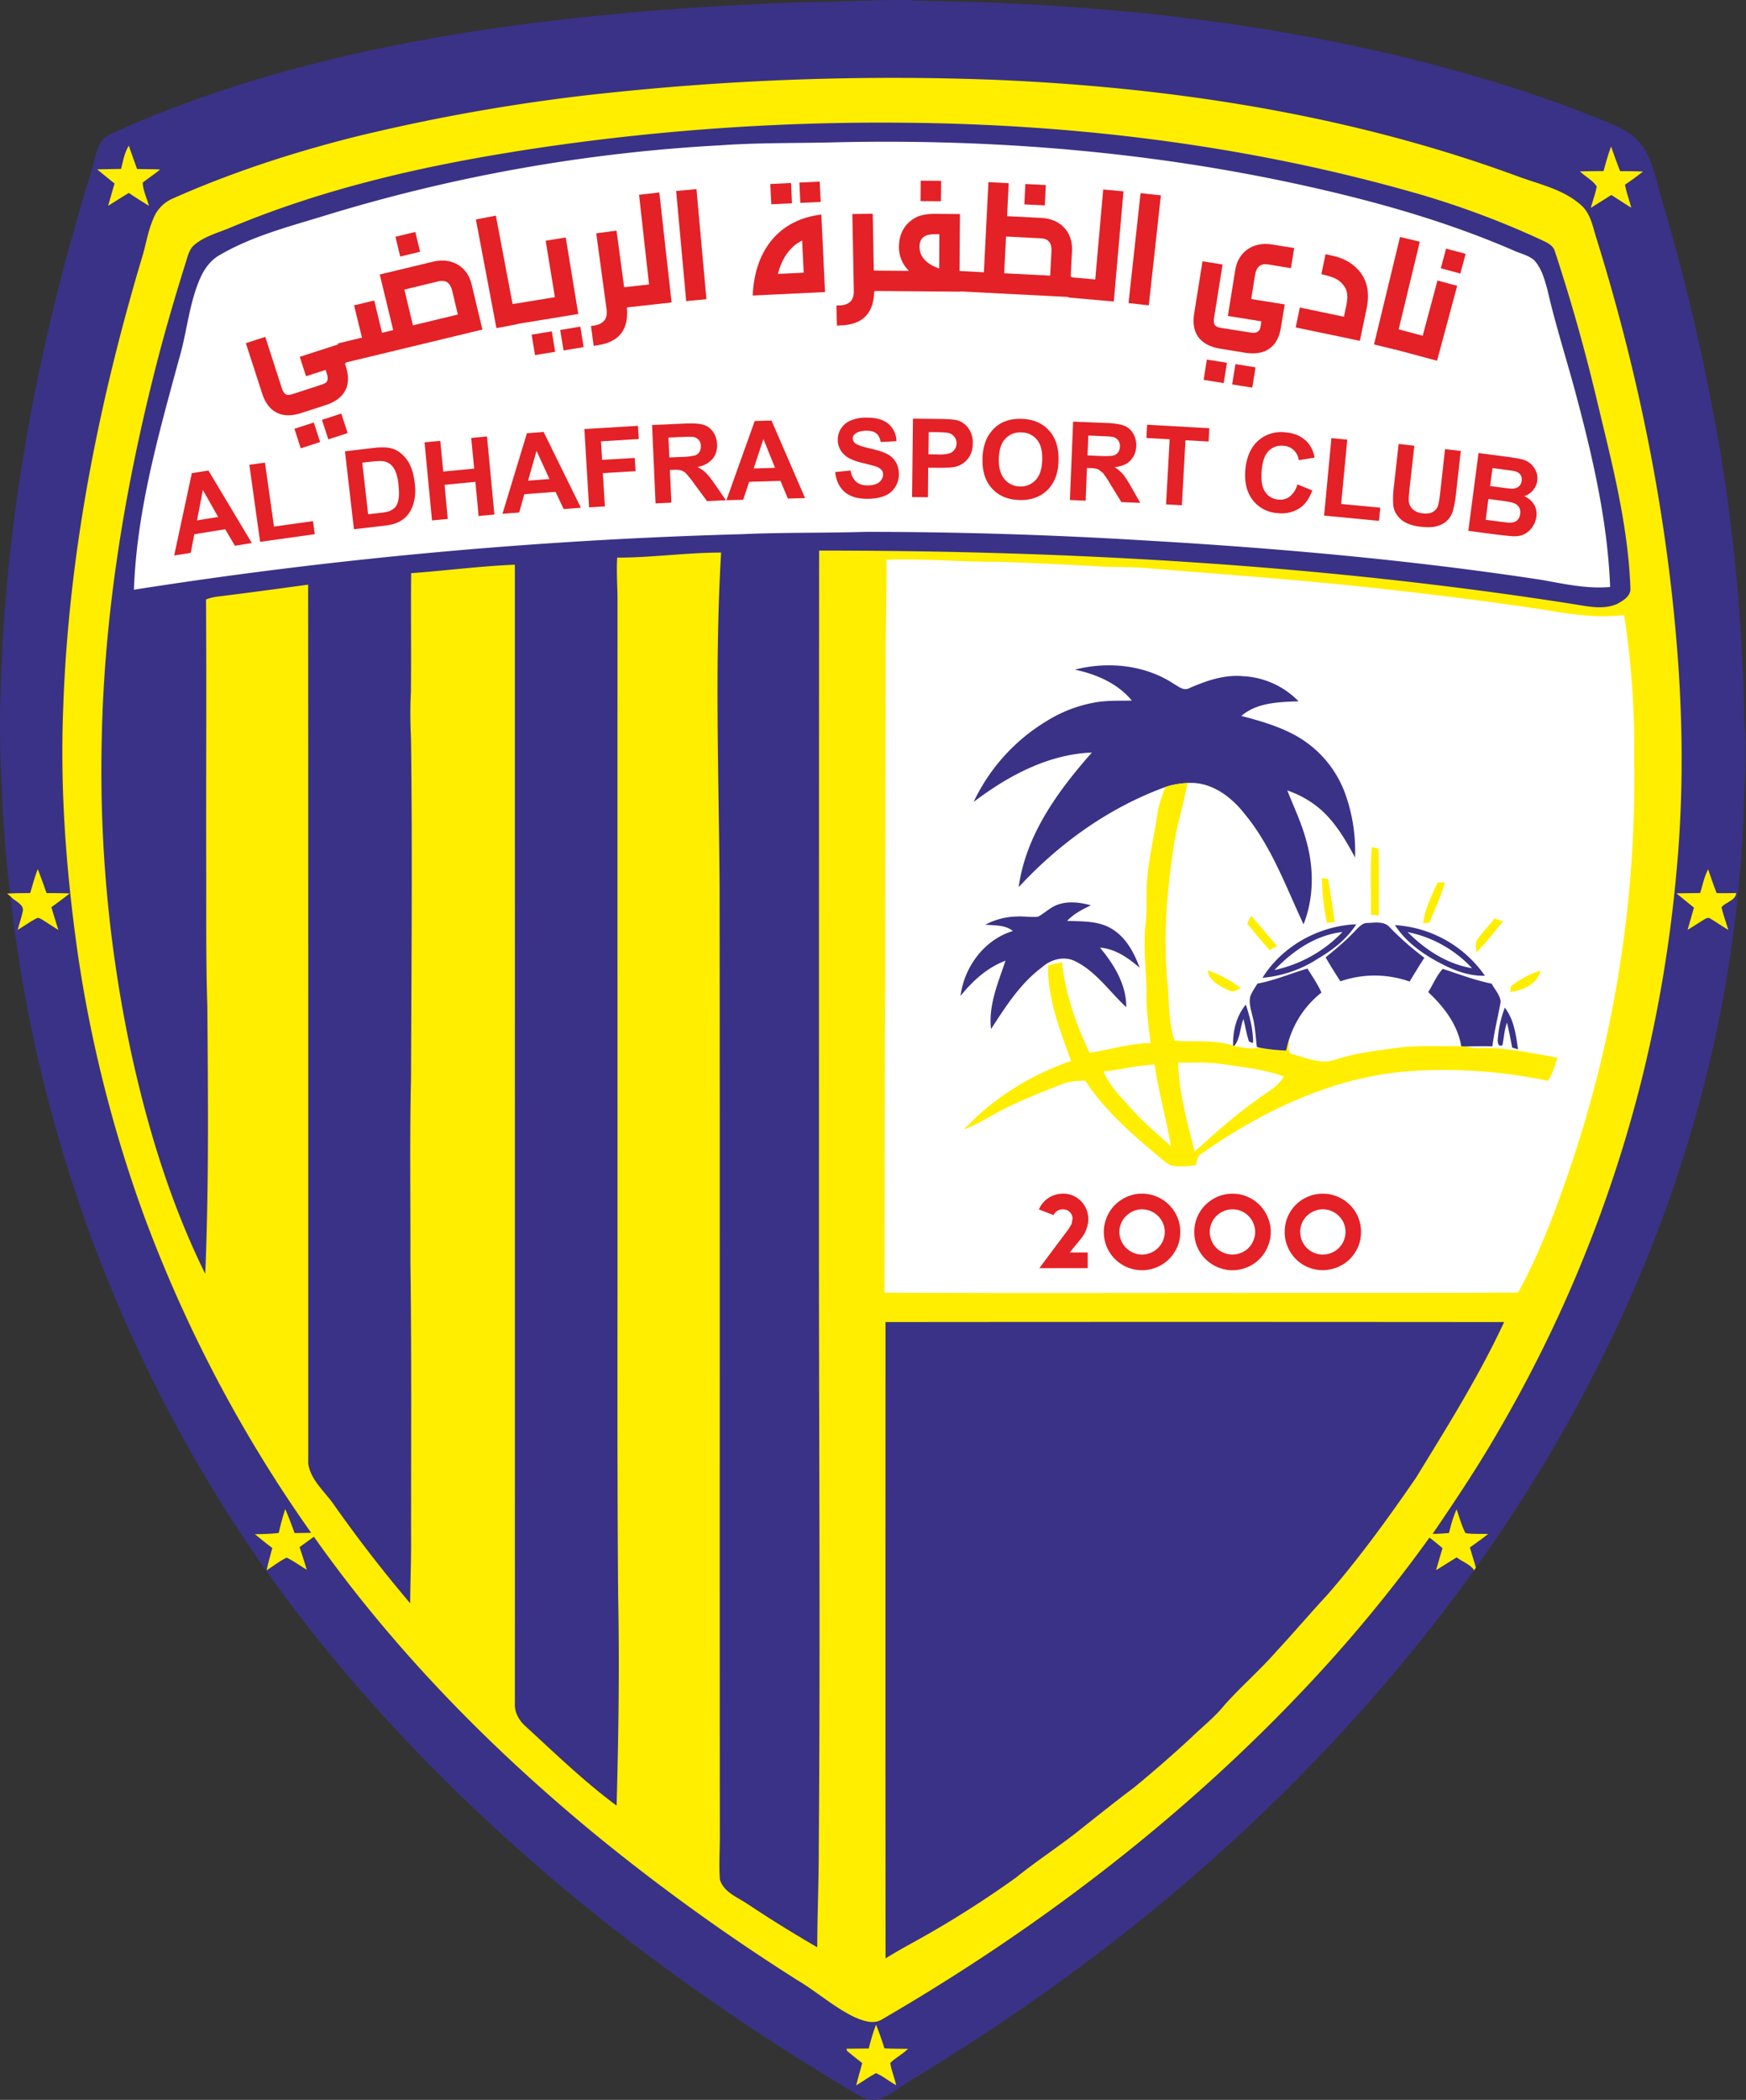 <svg xmlns="http://www.w3.org/2000/svg" width="416" height="500" fill="none"><rect width="100%" height="100%" fill="#333333" stroke="none"/><path fill="#3A3286" d="M193.5.46c7.79.02 15.54-.59 23.33-.43 5.84.41 11.74.27 17.6.53 42.94 1.57 86 7.46 127.01 20.66A273.22 273.22 0 0 1 380.25 28c3.65 1.53 7.66 2.78 10.32 5.87 3.23 3.67 3.85 8.69 5.23 13.19a511.37 511.37 0 0 1 14.02 60.2 429.99 429.99 0 0 1 5.38 51.85c.4 5.04.14 10.1.59 15.13.4 6.53-.23 13.03-.36 19.55-1.15 30.2-6.9 60.2-16.67 88.79-11.07 32.38-27.28 62.9-47.13 90.72-.43-1.62-.97-3.2-1.41-4.83 1.47-1.02 2.92-2.09 4.34-3.19-1.8-.1-3.63.09-5.41-.23-.92-1.8-1.44-3.76-2.1-5.65a32.1 32.1 0 0 0-1.82 5.63c-1.3.12-2.62.2-3.9.23 5.6-8.22 11.13-16.52 16.07-25.15a319.89 319.89 0 0 0 33.5-82.06 325.77 325.77 0 0 0 8.48-49.96 300.69 300.69 0 0 0 .67-47.05c-2.22-35.27-9.1-70.18-19.57-103.91-.96-2.91-1.4-6.27-3.89-8.37-4.15-3.65-9.7-4.83-14.77-6.69-39.9-14.72-82.4-21.26-124.78-23.06a644.26 644.26 0 0 0-93.98 3.31c-19.37 2.2-38.6 5.37-57.5 10.04C70.27 36.15 55.23 41 40.84 47.43a8.65 8.65 0 0 0-4.3 4.61c-1.2 2.73-1.68 5.7-2.5 8.54-10.52 35.08-17.75 71.33-19 108-.8 19.91.78 39.85 3.62 59.57a316.64 316.64 0 0 0 15.83 61.87 327.1 327.1 0 0 0 39.62 74.97c-1.31.03-2.6.04-3.93.05-.71-1.91-1.4-3.83-2.23-5.7a60.88 60.88 0 0 0-1.56 5.68c-1.88.25-3.79.27-5.68.31 1.37 1.13 2.77 2.21 4.16 3.3-.5 1.75-.98 3.5-1.35 5.3 1.6-1.01 3.08-2.2 4.76-3.02 1.7.8 3.18 1.94 4.79 2.87-.52-1.81-1.13-3.57-1.7-5.37a134 134 0 0 1 3.42-2.46c18.96 26.84 42.17 50.5 67.55 71.3a488.4 488.4 0 0 0 47.55 34.22c4.67 2.76 8.75 6.46 13.67 8.83 1.96.84 4.28 1.75 6.3.7 38.33-22.2 73.9-49.55 103.99-82.13a347.07 347.07 0 0 0 26.73-32.75c1.04.82 2.09 1.66 3.1 2.52-.53 1.76-1.03 3.51-1.54 5.26 1.65-1 3.26-2.06 4.93-3.05 1.31 1 3 1.57 4.03 2.89l.04.27c-25.37 35.22-56.46 66.25-91.14 92.36a509.11 509.11 0 0 1-35.87 24.6c-3.67 2.35-7.48 4.48-11.06 7-2.1 1.4-4.8 2.79-7.3 1.55-2.74-1.35-5.28-3.1-7.92-4.63-22.24-13.57-43.63-28.57-63.64-45.29-24.79-20.81-47.6-44.14-66.89-70.2C31.66 331.03 9.15 273.14 2.47 213.42c.97 1.2 3.47 1.86 2.91 3.76-.31 1.43-.79 2.81-1.18 4.23 1.51-.87 2.88-1.9 4.42-2.7.55-.36 1.1.1 1.57.36 1.25.77 2.45 1.59 3.71 2.35-.56-1.8-1.13-3.59-1.65-5.4a130.2 130.2 0 0 0 4.37-3.28c-1.84-.07-3.66-.07-5.51-.08-.7-1.9-1.36-3.83-2.11-5.72-.72 1.85-1.23 3.78-1.8 5.7-1.61.02-3.21.02-4.81.1a309.77 309.77 0 0 1-2-26.53 233.6 233.6 0 0 1-.12-24.78c1.37-40.98 9.37-81.55 21.5-120.66.75-2.29.98-4.78 2.27-6.87.77-1.33 2.24-1.94 3.58-2.55 26.71-12 55.38-19.13 84.22-23.72C138.88 3.44 166.2 1.34 193.5.46Z"/><path fill="#FE0" d="M143.06 22.32A644.1 644.1 0 0 1 237.04 19c42.38 1.79 84.88 8.34 124.78 23.06 5.07 1.85 10.63 3.04 14.78 6.69 2.48 2.1 2.92 5.45 3.88 8.36 10.48 33.73 17.36 68.65 19.57 103.9.95 15.68.85 31.43-.66 47.06a325.47 325.47 0 0 1-8.49 49.97 319.95 319.95 0 0 1-33.5 82.05c-4.94 8.64-10.46 16.94-16.07 25.15 1.29-.02 2.6-.1 3.9-.22.48-1.93 1-3.84 1.82-5.63.66 1.89 1.18 3.85 2.1 5.65 1.79.31 3.6.13 5.42.23-1.43 1.1-2.87 2.16-4.35 3.19.45 1.62.99 3.2 1.42 4.82l-.48.71-.04-.27c-1.04-1.31-2.73-1.88-4.04-2.89-1.67 1-3.28 2.06-4.93 3.05.51-1.74 1.01-3.5 1.54-5.25a93.19 93.19 0 0 0-3.1-2.52 347.1 347.1 0 0 1-26.73 32.75c-30.08 32.58-65.66 59.92-103.98 82.13-2.02 1.05-4.35.14-6.3-.7-4.93-2.37-9-6.07-13.68-8.84a488.4 488.4 0 0 1-47.55-34.22c-25.37-20.8-48.59-44.46-67.55-71.3-1.16.8-2.28 1.63-3.43 2.46.59 1.8 1.2 3.56 1.71 5.37-1.61-.93-3.08-2.06-4.79-2.87-1.68.82-3.16 2.01-4.76 3.02.37-1.79.86-3.54 1.35-5.3a162.12 162.12 0 0 1-4.15-3.3c1.88-.04 3.8-.06 5.68-.31.43-1.91.94-3.8 1.55-5.67.83 1.87 1.52 3.78 2.23 5.7 1.33-.01 2.63-.03 3.94-.06A327.41 327.41 0 0 1 34.5 290a316.73 316.73 0 0 1-15.82-61.87c-2.84-19.72-4.42-39.66-3.62-59.56 1.25-36.68 8.47-72.93 19-108 .81-2.84 1.28-5.81 2.49-8.54a8.64 8.64 0 0 1 4.3-4.62c14.4-6.42 29.43-11.28 44.7-15.07a453.57 453.57 0 0 1 57.51-10.03Z"/><path fill="#3A3286" d="M122.14 36.17a555.92 555.92 0 0 1 92.75-6.95c40.55.3 81.2 5.23 120.3 16.17a208.95 208.95 0 0 1 31.75 11.59c1.31.65 2.96 1.21 3.48 2.74a428.88 428.88 0 0 1 9.94 35.1c3.56 14.9 7.55 29.87 8.1 45.27.12 1.9-1.82 2.98-3.28 3.77-3.3 1.38-7.01.5-10.39-.03-59.41-9.31-119.58-12.75-179.63-12.73-.04 54.68-.03 109.38-.04 164.07 0 48.23.34 96.45-.04 144.67.01 7.96-.34 15.89-.36 23.83a308.23 308.23 0 0 1-16.9-10.5c-2.33-1.5-5.43-2.72-6.3-5.62-.27-3.83.05-7.68-.01-11.54-.07-75.02.03-150.04-.06-225.06-.18-26.46-1.2-52.94.36-79.38-8.27 0-16.49 1.22-24.75 1.2-.23 3.36.07 6.73.07 10.1-.02 53.8 0 107.56 0 161.33-.02 25.25-.06 50.47.15 75.7.32 16.68.1 33.37-.37 50.04-7.64-5.66-14.5-12.28-21.47-18.69-1.66-1.4-2.9-3.43-2.77-5.65.02-90.38 0-180.75 0-271.14-8.26.33-16.48 1.42-24.71 2.02-.1 9.45.04 18.88-.06 28.34-.2 3.63-.15 7.28.02 10.9.36 26.97.1 53.94.01 80.9-.35 14.6-.1 29.19-.15 43.78.3 21.89.15 43.79.16 65.67.05 5.23-.18 10.46-.22 15.68A329.4 329.4 0 0 1 79.35 358c-2.15-3.02-5.37-5.67-5.91-9.51 0-69.75.01-139.52-.02-209.28-6.98.95-13.95 1.91-20.93 2.76-1.17.13-2.33.33-3.41.78.15 20.67 0 41.36.05 62.05.04 11.57-.1 23.15.27 34.72.16 21.27.39 42.56-.5 63.8-8.29-16.79-13.78-34.85-17.74-53.1a320.63 320.63 0 0 1-6.92-74.2c.59-30.92 5.82-61.62 13.62-91.52 1.96-7.38 4.1-14.72 6.4-22 .48-1.53.83-3.26 2.18-4.3 2.47-2.02 5.63-2.8 8.52-4.03 21.47-8.97 44.26-14.32 67.18-17.99Z"/><path fill="#fff" d="M171.63 34.6c9.34-.67 18.7-.47 28.06-.73 36.84-.8 73.86 2.2 109.9 10.07 17.37 3.79 34.57 8.58 50.93 15.65 1.61.76 3.47 1.12 4.9 2.27 1.84 1.88 2.52 4.5 3.23 6.97 2.03 8.92 4.9 17.62 7.2 26.46 3.86 14.57 7.2 29.4 7.78 44.48-5.51.49-10.97-.74-16.37-1.7-31.56-4.81-63.4-7.6-95.26-9.43a1100.15 1100.15 0 0 0-65.65-2c-9.84.3-19.69.11-29.53.55-48.52 1.34-96.96 5.7-144.91 13.23.65-18.7 5.83-36.84 10.71-54.8 1.9-6.3 2.36-13.02 4.96-19.11 1-2.34 2.53-4.55 4.8-5.8 7.43-4.33 15.81-6.58 23.98-9.05a393.55 393.55 0 0 1 95.27-17.06Z"/><path fill="#FE0" d="M28.84 40.22c.5-1.87.8-3.85 1.85-5.53.64 1.86 1.31 3.7 1.97 5.55 1.84.04 3.67.03 5.5.12-1.34 1.1-2.8 2.05-4.16 3.13.06 1.86 1 3.68 1.48 5.52-1.62-1-3.21-2-4.79-3.07-1.65 1-3.28 2.04-4.93 3.07.51-1.76 1-3.53 1.54-5.3-1.38-1.12-2.77-2.24-4.14-3.38 1.89-.06 3.77-.06 5.68-.11Zm355.03-5.32a124.5 124.5 0 0 0 2.14 5.86c1.82 0 3.62 0 5.44.09a65.24 65.24 0 0 1-4.29 3.13c.36 1.87 1.03 3.66 1.5 5.48-1.6-1-3.16-2.01-4.74-3.04-1.63 1.05-3.26 2.05-4.9 3.09.47-1.72 1.08-3.38 1.42-5.1-.95-1.49-2.73-2.35-4.01-3.6 1.87-.05 3.74-.06 5.63-.08.54-1.96 1.07-3.93 1.8-5.83Z"/><path fill="#fff" d="M211.2 133.28c8.7-.32 17.39.53 26.08.48 7.61.22 15.25.62 22.85 1 4.44.35 8.89.14 13.3.55 19.69 1.57 39.37 2.98 58.97 5.25 12.1 1.36 24.17 2.9 36.21 4.74 6.04 1.05 12.22 1.9 18.35 1.15a204.3 204.3 0 0 1 2.38 34.03 287.23 287.23 0 0 1-14.69 95.94c-3.6 10.73-7.5 21.4-12.95 31.35-21.8.15-43.6.03-65.4.1-28.5-.03-57.05.1-85.56-.08.04-24.84.01-49.66.18-74.5 0-25.04.07-50.1.1-75.14-.04-8.3.27-16.59.19-24.88Z"/><path fill="#3A3286" d="M256.09 159.45c7.87-2.02 16.72-1.15 23.58 3.38 1.13.64 2.36 1.76 3.7 1.02 4.04-1.75 8.33-3.27 12.81-2.84 4.96.23 9.76 2.4 13.21 5.98-4.66.17-9.89.27-13.63 3.48 4.35 1.14 8.7 2.38 12.69 4.53a25.98 25.98 0 0 1 12.07 14.02 40.6 40.6 0 0 1 2.33 15.15c-2.4-4.46-5.03-8.96-9.06-12.14a24.27 24.27 0 0 0-7.08-3.82c1.6 4.04 3.5 7.98 4.59 12.23 1.77 6.42 1.75 13.4-.72 19.65-4.25-9.04-7.68-18.67-14.15-26.43-3.22-4.1-8.01-7.6-13.47-7.22-1.81.09-3.62.4-5.35.98-13.38 4.88-25.26 13.38-34.9 23.83 1.69-12.43 9.35-22.91 17.44-32.06-10.45.4-20 5.57-28.17 11.75a44.85 44.85 0 0 1 17.41-19.26 32.6 32.6 0 0 1 11.22-4.37c2.98-.58 6.04-.42 9.06-.49-3.38-4.12-8.5-6.3-13.58-7.37Z"/><path fill="#FE0" d="M277.61 187.4c1.73-.58 3.54-.88 5.35-.97-1 5.16-2.61 10.2-3.37 15.4-1.64 11.03-2.55 22.26-1.3 33.39.24 4.21.24 8.52 1.56 12.56 4.66.44 9.42-.34 13.93 1.19l.29.06c1.99.47 4.02.86 6.06.4 2.08.41 4.18.61 6.3.72.18-.81.37-1.64.64-2.44.2 1.19-.62 3.2 1.13 3.38 3.15.84 6.42 2.33 9.7 1.32 5.17-1.75 10.61-2.3 16-3.04 4.73-.45 9.5-.22 14.26-.24l.93.04c1.11.2 2.22.43 3.34.4 6.3-.22 12.47 1.2 18.64 2.29-.63 1.89-1.13 3.87-2.29 5.5a119.58 119.58 0 0 0-31.61-2.39c-18.54 1.02-35.88 9.2-50.88 19.72-1.03.54-1.12 1.75-1.33 2.76-1.77.23-3.58.4-5.35.17-1.23-.14-2.1-1.1-3.01-1.8-6.62-5.5-13.25-11.25-18.04-18.48-1.88-.01-3.77.1-5.52.81-4.72 1.85-9.45 3.7-13.97 6-3.15 1.56-6.09 3.6-9.41 4.78 6.96-7.45 15.89-12.96 25.53-16.32-2.66-7.3-5.6-14.8-5.47-22.7a74.8 74.8 0 0 1 3.29-.78c.84 7.51 3.33 14.78 6.61 21.56 4.86-.75 9.57-2.26 14.5-2.32-.36-3.6-.96-7.18-.96-10.8.11-5.7-.86-11.42-.26-17.13.45-3.64.12-7.3.4-10.95.44-5.3 1.7-10.48 2.47-15.74.3-2.2 1.14-4.26 1.84-6.35Zm49.26 14.3 1.58.4c.16 5.3.06 10.59.06 15.88-.62-.04-1.26-.13-1.86-.19.07-5.35-.29-10.73.22-16.09ZM7.2 212.63c.56-1.9 1.08-3.84 1.8-5.7.75 1.9 1.4 3.82 2.1 5.73 1.85 0 3.67 0 5.52.08-1.43 1.13-2.89 2.2-4.37 3.27.52 1.82 1.1 3.61 1.65 5.41-1.26-.76-2.46-1.58-3.7-2.35-.48-.27-1.03-.72-1.58-.35-1.54.78-2.9 1.82-4.42 2.7.39-1.43.87-2.81 1.18-4.24.56-1.9-1.95-2.57-2.9-3.76l-.78-.64.69-.04c1.6-.08 3.2-.08 4.81-.1Zm397.88 0c.6-1.88.95-3.87 1.9-5.63.64 1.9 1.31 3.78 2.02 5.66 1.54.02 3.09.03 4.66-.02-.08 1.77-2.5 2.14-3.49 3.4.43 1.82 1.07 3.6 1.61 5.37-1.45-.83-2.78-1.8-4.21-2.64-.59-.46-1.23-.03-1.71.28-1.27.78-2.5 1.6-3.78 2.36l1.52-5.29c-1.4-1.14-2.8-2.27-4.17-3.4 1.87-.04 3.75-.05 5.65-.09Z"/><path fill="#FE0" d="M314.95 209.05c.5.08.99.15 1.47.24.59 3.39 1.11 6.8 1.56 10.23l-1.8.27a54.75 54.75 0 0 1-1.23-10.74Zm27.54 1.09c.59-.01 1.18-.03 1.78-.03-.94 3.31-2.4 6.42-3.68 9.6l-1.53.13c.43-3.46 2.06-6.56 3.43-9.7Z"/><path fill="#3A3286" d="M252.13 215.37c2.51-.86 5.27-.5 7.78.2-2.04.97-4.1 2.04-5.66 3.71 3.64.13 7.58-.07 10.79 1.98 3.3 2.04 5.19 5.65 6.52 9.19-2.72-2.33-5.8-4.54-9.47-4.8 3.34 4 6.28 8.77 6.25 14.18-4.02-3.72-7.2-8.55-12.25-10.99-2.63-1.27-5.77-.38-7.87 1.52-5.16 3.84-8.63 9.35-12.09 14.66-.67-5.67 1.69-11.02 3.44-16.27-4.35 1.64-7.85 4.83-10.72 8.4.89-6.94 5.68-13.42 12.49-15.47-1.86-1.48-4.36-1.3-6.58-1.5a16.71 16.71 0 0 1 7.24-1.94c1.76-.13 3.55.22 5.31.04 1.66-.88 3-2.32 4.82-2.91Z"/><path fill="#FE0" d="M297.14 219.91c.3-.62.61-1.24.94-1.86 2.1 2.38 4.13 4.85 6.2 7.23l-1.8.96c-1.85-2.05-3.57-4.22-5.34-6.33Zm54.98 3.62c1.22-1.7 2.7-3.2 3.97-4.85l2.03.73c-2.15 2.46-4.02 5.16-6.41 7.4 0-1.1-.36-2.37.4-3.28Z"/><path fill="#3A3286" d="M323.02 221.48c.78-.76 1.59-1.71 2.75-1.71 1.8-.05 4.03-.5 5.36 1.05a68.85 68.85 0 0 0 8.24 7.23c-1.22 1.87-2.36 3.76-3.52 5.67a24.93 24.93 0 0 0-16.48-.06 117.23 117.23 0 0 1-3.53-5.7c2.49-2.04 5-4.1 7.18-6.48Z"/><path fill="#3A3286" d="M300.8 232.82c4.72-7.58 13.47-12.38 22.34-12.74-2.21 3.49-5.52 6.07-9.06 8.14a28.62 28.62 0 0 1-13.28 4.6Zm31.56-12.54a28.2 28.2 0 0 1 21.43 12.05c-4.05.14-7.86-1.46-11.35-3.37-3.92-2.14-7.63-4.88-10.08-8.68Z"/><path fill="#fff" d="M303.65 230.98c4.32-4.55 9.85-8.35 16.21-9.06a31.7 31.7 0 0 1-16.21 9.06Zm31.73-9.04a28.64 28.64 0 0 1 15.35 8.6c-5.94-.98-11.17-4.4-15.35-8.6Z"/><path fill="#3A3286" d="M299.61 234.2c4.09-.74 7.93-2.43 11.9-3.57 1.2 1.87 2.42 3.7 3.34 5.71a23.07 23.07 0 0 0-7.78 11.38c-.26.8-.46 1.63-.64 2.44-2.13-.1-4.22-.3-6.3-.7l-.68-.17c-.31-2.5-.37-5.04-1.08-7.48-.33-1.53-.9-3.13-.43-4.69.43-1.04 1.07-1.97 1.67-2.92Zm40.67 2.03c1.18-1.82 1.98-3.95 3.47-5.53 3.85 1.25 7.64 2.7 11.64 3.52.76 1.39 2 2.68 2.16 4.29-.62 3.55-1.54 7.04-1.97 10.63-2.16-.03-4.32-.01-6.49.03l-.93-.03c-.85-5.15-4.16-9.44-7.88-12.91Z"/><path fill="#FE0" d="M287.75 231.07a27.5 27.5 0 0 1 7.86 4.2c-.84.43-1.8 1.15-2.75.59-2.1-1.03-4.74-2.13-5.11-4.79Zm72.27 3.75a22.21 22.21 0 0 1 7-3.72c-.64 3.23-4.26 4.76-7.22 5.13l.22-1.4Z"/><path fill="#3A3286" d="M293.78 248.97c-.08-3.45.8-7.08 3.05-9.77.97 2.94 1.75 6 1.74 9.12l-.41-.07-.6-.28c-.57-1.75-.85-3.57-1.3-5.34-.85 2.06-.71 4.7-2.19 6.4l-.3-.06Zm63.15-2.31c.23-2.3.78-4.57 1.6-6.74 2.2 2.84 2.66 6.48 3.16 9.93l-1.4-.4c-.4-2-.74-4.01-1.24-5.96-.66 1.75-.69 3.64-1.11 5.47l-.69.01c-.6-.64-.38-1.53-.32-2.31Z"/><path fill="#fff" d="M280.7 253.02c3.28.05 6.63-.2 9.89.27 5.13.75 10.37 1.25 15.3 3.02-1.48 2.62-4.32 3.88-6.6 5.68-5.2 3.66-9.9 7.95-14.64 12.2-1.77-6.95-3.78-13.95-3.95-21.17Zm-17.78 2.13c4.06-.48 8.05-1.46 12.16-1.68.94 6.57 2.82 12.93 3.91 19.47-3.06-2.77-6.27-5.43-9.04-8.51-2.58-2.91-5.51-5.63-7.03-9.28Z"/><path fill="#3A3286" d="M210.98 314.8c49.12-.05 98.26-.04 147.39 0-6 12.9-13.58 24.96-20.99 37.06-6.63 9.63-13.51 19.13-21.2 27.96-4.05 4.36-7.91 8.92-11.97 13.28-3.9 4.47-8.42 8.38-12.39 12.8-2.3 2.89-5.26 5.18-7.92 7.77a310.88 310.88 0 0 1-13.67 11.93c-4.26 3.2-8.44 6.53-12.61 9.84-5.02 4.04-10.48 7.54-15.51 11.6a241.27 241.27 0 0 1-25.21 15.84c-1.98 1.1-3.97 2.23-5.9 3.43-.05-50.5-.02-101-.02-151.5Z"/><path fill="#FE0" d="M206.98 487.77c.5-1.92 1.02-3.84 1.75-5.68.73 1.85 1.4 3.73 2 5.64 1.88.12 3.73.07 5.62.12l-.5.45c-1.2 1.06-2.64 1.8-3.74 2.92.25 1.8 1.04 3.49 1.4 5.28-1.65-.86-3.07-2.16-4.8-2.86-1.62.85-3.13 1.97-4.71 2.92.39-1.8 1-3.54 1.42-5.32-1.21-.94-2.38-1.9-3.57-2.86l-.2-.56c1.77 0 3.55-.02 5.33-.05Z"/><path fill="#E42126" d="m76.7 99.97 4.62-1.5 1.51 4.65-4.61 1.5-1.51-4.65Zm-6.55 2.12 4.62-1.49 1.5 4.65-4.62 1.5-1.5-4.66ZM58.57 81.71l4.63-1.5 4.09 12.64c.62 1.27 1.1 1.4 2.53.95l6.71-2.18c1.4-.46 1.7-.84 1.47-2.23l-.43-1.31-4.65 1.5-1.5-4.62 9.54-3.08 1.5 4.6-.28.09.24.75c1.44 4.42-.27 7.68-4.83 9.14l-5.82 1.89c-4.53 1.48-7.85-.15-9.28-4.57L58.57 81.7Z"/><path fill="#E42126" d="m109.08 74.9-1.33-5.63c-.48-1.94-1.55-2.7-3.28-2.28l-8.12 1.96 2.03 8.52 10.7-2.58ZM94.22 56.37l4.73-1.14 1.14 4.72-4.74 1.13-1.13-4.71Zm-13.7 25.4 5.72-1.38-1.88-7.68 4.8-1.16 1.86 7.69 2.66-.64-3.2-13.24 12.68-3.05c4.45-1.08 8.19 1.14 9.2 5.38l2.58 10.78-33.29 8.02-1.13-4.72Zm37.76-3.64-4.9-25.87 4.76-.92 4 21.12.32-.05.9 4.76-5.08.96Z"/><path fill="#E42126" d="m133.47 78.57 4.8-.79.78 4.87-4.78.8-.8-4.88Zm-6.8 1.12 4.8-.79.8 4.87-4.8.78-.8-4.86Zm-4.56-7.28 10.1-1.65-2.2-13.44 4.78-.78 2.99 18.22-14.9 2.44-.77-4.79Zm18.69 5.21.62-.08c2.37-.33 3.38-1.62 3.11-3.8l-2.47-18.18 4.83-.65 1.82 13.5.23-.03.64 4.8-.23.04c.6 6.21-2.84 8.44-7.25 9.03l-.66.1-.63-4.73Z"/><path fill="#E42126" d="m148.68 68.4 5.96-.67-2.38-21.35 4.83-.55 2.92 26.2-10.8 1.19-.53-4.83Zm19.62 2.85-4.81.45-2.39-26.23 4.84-.44 2.37 26.22Zm22.16-27.78 4.84-.23.24 4.84-4.86.23-.22-4.84Zm-5.12 21.75 6.15-.29-.37-7.65c-3.1 1.45-4.96 4.68-5.78 7.94Zm-1.81-21.41 4.95-.24.21 4.84-4.92.23-.24-4.83Zm13.04 25.73-17.23.83c.48-11.37 6.83-18.2 16.35-19.28l.88 18.45Zm2.71 3.2h.64c2.4-.07 3.55-1.22 3.51-3.42l-.35-18.35 4.86-.08.25 13.61h.24l.1 4.85h-.24c-.13 6.23-3.8 8.06-8.25 8.14l-.63.03-.13-4.78Z"/><path fill="#E42126" d="m219.37 43.02 4.87.04-.06 4.86-4.85-.04.04-4.86Zm4.4 20.92.05-8.16h-1.2c-2.34-.02-3.52.95-3.53 2.9-.04 2.4 1.54 4.13 4.68 5.26Zm4.95-12.97-.1 13.63h.25l-.05 4.85-20.76-.17.04-4.85 8.45.06-.74-.82a7.98 7.98 0 0 1-1.63-4.94c.04-3.16 1.4-5.5 4-6.94 1.08-.57 2.67-.88 4.76-.87l5.78.05Z"/><path fill="#E42126" d="m244.3 43.81 4.88.25-.25 4.85-4.87-.24.24-4.86Zm5.92 21.82.3-5.78c.1-2-.75-3.02-2.46-3.1l-8.36-.43-.45 8.75 10.97.56Zm-15.8-.8 1.08-21.46 4.83.25-.38 7.85 8.19.42c4.56.23 7.48 3.4 7.28 7.77l-.32 6.23h.22l-.22 4.85-26.8-1.37.25-4.84 5.86.3Z"/><path fill="#E42126" d="m255 66.01 5.95.53 1.9-21.42 4.83.44-2.31 26.24-10.81-.96.43-4.83Zm18.71 6.69-4.83-.53 2.87-26.18 4.84.53-2.88 26.18Zm20.64 14 4.79.77-.77 4.83-4.8-.76.78-4.83Zm-6.8-1.07 4.78.75-.77 4.84-4.78-.77.76-4.82Zm5-10.4 1.76-10.95c.68-4.3 4.26-6.8 8.72-6.07l5.32.85-.78 4.8-5.45-.9c-1.76-.28-2.77.57-3.1 2.53l-.9 5.72 7.98 1.27-.92 5.56c-.72 4.59-3.74 6.7-8.48 5.96l-6.01-.98c-4.71-.75-6.92-3.7-6.18-8.29l2-12.52 4.78.77-2.09 13.12c-.03 1.4.34 1.75 1.83 1.99l6.96 1.1c1.36.23 2.14-.22 2.32-1.31l.21-1.37-7.97-1.28Zm27.65.19.61-2.89c.4-1.95.22-3.45-.62-4.49-.5-.7-1.1-1.2-1.8-1.6-.68-.39-1.86-.76-3.56-1.15l.99-4.76 1.56.34c2.55.53 4.58 1.62 6.12 3.26 2.2 2.36 2.93 5.46 2.1 9.38l-1.6 7.65-15.29-3.2.99-4.74 10.5 2.2Zm7.17 6.6 6.2-25.6 4.71 1.14-5.04 20.89.3.07-1.13 4.72-5.04-1.22Z"/><path fill="#E42126" d="m344.54 59.2 4.66 1.25-1.26 4.68-4.66-1.24 1.26-4.69Zm-11.37 19.2 5.8 1.55 3.52-13.15 4.7 1.25-4.8 17.85-10.47-2.81 1.25-4.69Zm-281.2 44.7-3.63-6.43-1.4 7.24 5.03-.81Zm8.04 6.2-4.05.65-2.3-3.93-7.36 1.19-.85 4.43-3.95.63 4.2-19.6 3.96-.63L60 129.3Zm1.96-.28-2.56-18.35 3.72-.51 2.15 15.23 9.3-1.3.42 3.11-13.03 1.82Zm24.34-18.86 1.4 12.3 2.8-.33a10.3 10.3 0 0 0 2.24-.42 3.78 3.78 0 0 0 1.43-.96c.36-.4.62-1.04.78-1.9.15-.86.13-2-.03-3.44a9.9 9.9 0 0 0-.75-3.25 4.16 4.16 0 0 0-1.26-1.68 3.57 3.57 0 0 0-1.83-.68c-.55-.06-1.58 0-3.1.17l-1.68.19Zm-4.12-2.7 6.86-.8a14.2 14.2 0 0 1 3.56-.04c1.14.19 2.12.66 3 1.4a8.1 8.1 0 0 1 2.12 2.8c.55 1.13.9 2.58 1.1 4.32.18 1.52.13 2.86-.13 4.01a8 8 0 0 1-1.6 3.5 6.6 6.6 0 0 1-2.45 1.8c-.8.35-1.9.6-3.28.75l-7.04.82-2.14-18.56Zm20.74 16.46-1.78-18.6 3.75-.34.71 7.3 7.36-.69-.7-7.31 3.76-.36 1.76 18.6-3.76.35-.76-8.13-7.35.7.76 8.13-3.75.35Zm27.98-9.86-3.08-6.71-2.01 7.1 5.1-.39Zm7.49 6.84-4.1.32-1.93-4.1-7.45.56-1.22 4.36-3.98.3 5.82-19.18 3.98-.31 8.88 18.05Zm1.95-.1-1.12-18.64 12.77-.76.2 3.14-9.01.55.27 4.41 7.77-.46.2 3.15-7.8.47.49 7.92-3.77.23Zm19.13-11.87 2.8-.13a14.7 14.7 0 0 0 3.36-.37c.45-.18.78-.45 1.01-.83.24-.4.35-.87.32-1.42 0-.63-.2-1.14-.56-1.5a2.3 2.3 0 0 0-1.45-.67c-.29-.03-1.23-.01-2.76.05l-2.94.13.22 4.74Zm-3.29 10.94-.83-18.66 7.93-.36c2-.08 3.45.02 4.35.31.93.3 1.7.86 2.27 1.7.58.83.89 1.79.94 2.9.06 1.4-.3 2.57-1.09 3.52a5.9 5.9 0 0 1-3.6 1.9c.82.43 1.53.91 2.06 1.46.58.56 1.33 1.53 2.3 2.94l2.44 3.54-4.5.2-2.92-3.94a26.04 26.04 0 0 0-2.1-2.65 2.7 2.7 0 0 0-1.16-.72 5.72 5.72 0 0 0-1.9-.13l-.77.03.35 7.78-3.77.18Zm28.47-8.47-2.77-6.85-2.32 7 5.09-.15Zm7.15 7.2-4.1.11-1.75-4.2-7.47.22-1.42 4.28-4 .1 6.75-18.87 4-.1 7.99 18.45Zm7.17-6.19 3.68-.38a4.44 4.44 0 0 0 1.35 2.71c.68.57 1.58.85 2.74.84 1.21 0 2.12-.27 2.75-.78.6-.53.9-1.13.9-1.82 0-.44-.13-.81-.4-1.12a3.18 3.18 0 0 0-1.36-.8c-.45-.15-1.45-.42-3.03-.8-2.04-.48-3.46-1.1-4.26-1.82a4.85 4.85 0 0 1-1.75-3.74 4.95 4.95 0 0 1 3.1-4.58 9.2 9.2 0 0 1 3.68-.68c2.33-.02 4.12.48 5.3 1.5a5.42 5.42 0 0 1 1.9 4.11l-3.75.2c-.19-.97-.54-1.66-1.08-2.07-.52-.42-1.32-.63-2.39-.62-1.1.01-1.96.25-2.56.7-.4.3-.62.67-.62 1.16.01.44.21.82.6 1.14.47.38 1.62.8 3.46 1.21 1.84.42 3.2.86 4.08 1.31.9.47 1.58 1.1 2.09 1.9.49.8.74 1.79.76 2.97 0 1.06-.27 2.07-.88 3.01a5.15 5.15 0 0 1-2.5 2.1c-1.08.46-2.44.7-4.06.71-2.36.02-4.17-.52-5.45-1.6-1.27-1.08-2.04-2.67-2.3-4.76Zm22.29-9.53-.06 5.3 2.06.02a9.42 9.42 0 0 0 2.97-.25c.51-.19.9-.49 1.2-.9.28-.42.44-.9.46-1.45a2.48 2.48 0 0 0-2.1-2.54c-.45-.08-1.36-.14-2.71-.16l-1.82-.02Zm-3.96 15.48.21-18.67 6.07.06c2.28.03 3.78.14 4.48.33 1.06.3 1.95.93 2.64 1.87a5.67 5.67 0 0 1 1.06 3.65 6.13 6.13 0 0 1-.66 2.88 5.4 5.4 0 0 1-3.57 2.68c-.9.17-2.2.25-3.91.23l-2.48-.03-.06 7.04-3.78-.04Zm20.66-9.1c-.04 2.11.42 3.73 1.37 4.84a4.76 4.76 0 0 0 3.67 1.73 4.8 4.8 0 0 0 3.75-1.54c.98-1.05 1.5-2.66 1.56-4.83.05-2.14-.38-3.75-1.31-4.83a4.73 4.73 0 0 0-3.7-1.66 4.74 4.74 0 0 0-3.78 1.5c-.99 1.05-1.5 2.65-1.56 4.8Zm-3.88.03a12 12 0 0 1 .97-4.76 9.07 9.07 0 0 1 1.8-2.52 7.14 7.14 0 0 1 2.46-1.62c1.17-.48 2.52-.69 4.04-.66 2.76.08 4.94.98 6.53 2.73 1.63 1.75 2.4 4.14 2.31 7.18-.04 3.01-.95 5.35-2.61 7.01-1.69 1.67-3.9 2.47-6.65 2.41-2.76-.07-4.97-.97-6.54-2.7-1.62-1.73-2.39-4.1-2.3-7.07Zm25.03-.85 2.78.13c1.8.07 2.94.03 3.39-.1.45-.14.82-.4 1.1-.75.26-.37.42-.82.43-1.4a2.26 2.26 0 0 0-.44-1.53 2.4 2.4 0 0 0-1.4-.79c-.29-.05-1.2-.1-2.71-.16l-2.96-.14-.2 4.74Zm-4.21 10.63.77-18.67 7.93.32c1.96.08 3.42.31 4.3.68.9.37 1.6 1 2.1 1.87.51.88.75 1.87.7 2.98a4.94 4.94 0 0 1-1.4 3.42c-.83.87-2.09 1.4-3.75 1.57a8.9 8.9 0 0 1 1.97 1.65c.51.6 1.18 1.63 2.02 3.12l2.13 3.73-4.5-.18-2.57-4.17a22.49 22.49 0 0 0-1.87-2.82l-1.1-.83a6 6 0 0 0-1.9-.28l-.77-.04-.3 7.8-3.76-.16Zm22.91 1.03.86-15.5-5.54-.31.17-3.16 14.83.84-.18 3.16-5.51-.31-.86 15.49-3.77-.21Zm31.28-4.77 3.56 1.45c-.72 1.99-1.76 3.43-3.14 4.3a7.84 7.84 0 0 1-5.06 1.1 8 8 0 0 1-5.9-3c-1.46-1.83-2.08-4.2-1.86-7.13.25-3.1 1.25-5.44 2.97-7.03a8.29 8.29 0 0 1 6.53-2.08c2.26.18 4.06 1 5.39 2.45a7.5 7.5 0 0 1 1.62 3.58l-3.78.6a3.84 3.84 0 0 0-3.68-3.43 4.23 4.23 0 0 0-3.47 1.23c-.93.92-1.5 2.49-1.67 4.7-.2 2.36.1 4.08.88 5.13a4.07 4.07 0 0 0 3.19 1.76 3.7 3.7 0 0 0 2.63-.74 5.44 5.44 0 0 0 1.8-2.89Zm6.38 7.44 1.74-18.45 3.78.37-1.46 15.31 9.32.88-.3 3.14-13.08-1.25Zm17.76-17.06 3.74.43-1.13 10.05c-.16 1.6-.23 2.63-.2 3.12.07.77.4 1.42.94 1.95a4.1 4.1 0 0 0 2.4.97c1.05.12 1.9-.01 2.48-.39a2.6 2.6 0 0 0 1.16-1.48c.17-.62.35-1.67.52-3.14l1.14-10.28 3.76.43-1.1 9.75a25.12 25.12 0 0 1-.83 4.69 5.5 5.5 0 0 1-1.38 2.2c-.6.57-1.4 1-2.35 1.27-.96.27-2.16.32-3.66.16a10.4 10.4 0 0 1-3.94-1.06 5.78 5.78 0 0 1-2-1.84 4.93 4.93 0 0 1-.83-2.17 22.5 22.5 0 0 1 .17-4.75l1.1-9.9Zm22.36 5.74-.57 4.28 2.47.33c1.44.19 2.35.3 2.7.3.66 0 1.2-.16 1.6-.47a2 2 0 0 0 .74-1.38 2.06 2.06 0 0 0-.27-1.46c-.28-.4-.72-.68-1.33-.84-.38-.09-1.43-.25-3.19-.47l-2.15-.29Zm-.97 7.36-.65 4.95 3.45.46c1.36.17 2.2.26 2.6.22a2.35 2.35 0 0 0 1.45-.56c.4-.34.63-.84.71-1.49.1-.56 0-1.06-.2-1.48a2.31 2.31 0 0 0-1.05-1c-.5-.25-1.6-.48-3.28-.7l-3.03-.4Zm-2.36-10.94 7.4.98c1.46.2 2.54.4 3.25.61a4.7 4.7 0 0 1 3.04 2.75c.31.7.4 1.45.3 2.25a4.27 4.27 0 0 1-1.02 2.29 4.35 4.35 0 0 1-2.11 1.39 4.9 4.9 0 0 1 2.38 2.01c.5.88.7 1.84.54 2.92a5.46 5.46 0 0 1-.92 2.37 4.85 4.85 0 0 1-1.85 1.7c-.74.4-1.6.57-2.61.55-.63-.01-2.14-.17-4.53-.46l-6.3-.83 2.43-18.53Zm-93.2 184.85a7.8 7.8 0 0 1-1.3 2.3l-2.46 3h4.08v4.17h-12.2l7.27-9.71.64-1.11.21-1.18a1.8 1.8 0 0 0-.6-1.44c-.4-.37-.9-.56-1.5-.56a2.2 2.2 0 0 0-2.07 1.43l-3.9-1.51a6.35 6.35 0 0 1 5.98-4.09c.87 0 1.7.16 2.48.48a6.04 6.04 0 0 1 3.3 3.31c.35.77.5 1.6.5 2.5 0 .79-.14 1.6-.43 2.41Z"/><path fill="#fff" d="m259.08 292.72-.22-.08a7.7 7.7 0 0 1-1.26 2.24l-2.44 2.99-.29.36h4.29v3.73h-11.53l7-9.36.66-1.13.02-.03.23-1.2v-.05c0-.64-.23-1.19-.67-1.6a2.34 2.34 0 0 0-1.65-.63c-.5 0-.97.14-1.4.42-.4.3-.7.68-.9 1.15l.23.08.08-.2-3.91-1.51-.07.2.2.08a6.06 6.06 0 0 1 3.94-3.67 6.02 6.02 0 0 1 1.83-.29 5.85 5.85 0 0 1 4.3 1.75 6.07 6.07 0 0 1 1.78 4.32 6.8 6.8 0 0 1-.44 2.36l.22.07.21.07c.3-.84.44-1.67.44-2.5 0-.91-.17-1.77-.49-2.56a7.1 7.1 0 0 0-1.4-2.07 5.92 5.92 0 0 0-2.08-1.38 6.62 6.62 0 0 0-6.27.67 6.31 6.31 0 0 0-2.45 3.08l-.08.2 4.1 1.6.22.07.06-.21.75-.94c.31-.23.71-.34 1.13-.34.54 0 .97.16 1.35.5.37.34.54.76.55 1.28h.2l-.2-.04-.24 1.14-.61 1.06-7.5 10.06h12.84v-4.62h-3.8l2.13-2.64a8.25 8.25 0 0 0 1.35-2.35l-.21-.08Z"/><path fill="#E42126" d="M276.91 291.34a5.43 5.43 0 0 0-2.8-2.75 5.12 5.12 0 0 0-4 0 5.18 5.18 0 0 0-2.78 6.75c.3.63.65 1.17 1.12 1.65a5.3 5.3 0 0 0 3.66 1.5c.7 0 1.39-.13 2-.4a5.58 5.58 0 0 0 1.66-1.1c.48-.48.86-1.02 1.14-1.65.24-.63.4-1.3.4-2s-.16-1.37-.4-2Zm3.8 5.63a9.52 9.52 0 0 1-4.95 4.97 9.23 9.23 0 0 1-7.27 0 9.33 9.33 0 1 1 12.22-4.97Z"/><path fill="#fff" d="m276.9 291.34.18-.1a5.46 5.46 0 0 0-4.97-3.28 5.32 5.32 0 0 0-3.8 1.58 5.3 5.3 0 0 0-1.18 1.7 5.56 5.56 0 0 0-.43 2.1 5.44 5.44 0 0 0 3.31 4.95 5.19 5.19 0 0 0 4.18 0 5.36 5.36 0 0 0 2.9-7.04l-.18.1-.23.08a4.7 4.7 0 0 1 0 3.82c-.26.6-.62 1.12-1.05 1.58-.47.44-1 .8-1.6 1.05a4.95 4.95 0 0 1-6.48-6.45 5 5 0 0 1 1.04-1.58 5.25 5.25 0 0 1 3.52-1.45 5.35 5.35 0 0 1 3.52 1.45c.43.45.79.98 1.05 1.58l.23-.09Zm3.8 5.63-.19-.1a9.11 9.11 0 0 1-4.87 4.86 9.09 9.09 0 0 1-11.92-11.93 9.4 9.4 0 0 1 1.93-2.9 9.7 9.7 0 0 1 2.9-1.95 8.97 8.97 0 0 1 7.1 0 8.99 8.99 0 0 1 2.88 1.94 9 9 0 0 1 2.68 6.45c0 1.27-.23 2.44-.7 3.54l.2.1.2.08a9.75 9.75 0 0 0 0-7.44 9.66 9.66 0 0 0-5.08-5.07 9.33 9.33 0 0 0-3.72-.76c-1.31 0-2.56.26-3.71.76a9.4 9.4 0 0 0-3.03 2.04 9.37 9.37 0 0 0-2.8 6.75 9.44 9.44 0 0 0 2.8 6.76 9.5 9.5 0 0 0 13.5 0 9.65 9.65 0 0 0 2.05-3.04l-.21-.09Z"/><path fill="#E42126" d="M298.43 291.34a5.23 5.23 0 0 0-8.45-1.65 5.17 5.17 0 1 0 8.45 1.65Zm3.82 5.63a9.35 9.35 0 0 1-17.2 0 9.25 9.25 0 0 1-.71-3.63 9.26 9.26 0 0 1 9.32-9.32 8.7 8.7 0 0 1 3.61.73 9.19 9.19 0 0 1 4.98 4.96c.5 1.12.73 2.34.73 3.63 0 1.3-.24 2.5-.73 3.63Z"/><path fill="#fff" d="m298.42 291.34.19-.1a4.92 4.92 0 0 0-1.15-1.7 5.28 5.28 0 0 0-3.8-1.58 5.46 5.46 0 0 0-3.84 1.58 5.27 5.27 0 0 0-1.58 3.8c0 .74.14 1.44.43 2.09a5.19 5.19 0 0 0 2.87 2.86 5.32 5.32 0 0 0 4.2 0 5.18 5.18 0 0 0 2.87-2.86 5.13 5.13 0 0 0 0-4.18l-.19.1-.2.08a4.9 4.9 0 0 1 0 3.82 5.2 5.2 0 0 1-1.07 1.58 5.14 5.14 0 0 1-3.5 1.44 4.97 4.97 0 0 1-4.58-6.84c.27-.6.63-1.13 1.06-1.58a5.01 5.01 0 0 1 7.02 0c.45.45.81.98 1.06 1.58l.21-.09Zm3.82 5.63-.21-.1a8.97 8.97 0 0 1-4.84 4.86 9 9 0 0 1-7.08 0 9.35 9.35 0 0 1-2.9-1.94 8.97 8.97 0 0 1-2.66-6.45 9.01 9.01 0 0 1 2.66-6.44 9.47 9.47 0 0 1 2.9-1.95 8.78 8.78 0 0 1 3.54-.72c1.27 0 2.43.24 3.54.72a9.3 9.3 0 0 1 2.88 1.94 8.9 8.9 0 0 1 1.96 2.91 8.83 8.83 0 0 1 0 7.08l.21.1.2.08c.5-1.16.75-2.4.75-3.72a9.47 9.47 0 0 0-5.83-8.8 9.23 9.23 0 0 0-3.7-.75c-1.34 0-2.57.26-3.74.76a9.77 9.77 0 0 0-5.08 5.07 9.44 9.44 0 0 0-.74 3.72 9.47 9.47 0 0 0 5.82 8.8 9.5 9.5 0 0 0 7.43 0 9.46 9.46 0 0 0 5.08-5.08l-.19-.09Z"/><path fill="#E42126" d="M319.96 291.34a5.39 5.39 0 0 0-2.77-2.75 5.15 5.15 0 0 0-4.01 0 5.17 5.17 0 0 0-3.18 4.75c0 .7.14 1.37.41 2a5.7 5.7 0 0 0 1.1 1.65 5.3 5.3 0 0 0 3.68 1.5 5.1 5.1 0 0 0 4.77-3.15 5.31 5.31 0 0 0 0-4Zm3.82 5.63a9.62 9.62 0 0 1-2 2.97 9.5 9.5 0 0 1-6.59 2.73 9.25 9.25 0 0 1-8.6-5.7 8.95 8.95 0 0 1-.72-3.63 9.24 9.24 0 0 1 9.33-9.32 9.37 9.37 0 0 1 8.58 5.68c.48 1.13.71 2.35.71 3.64 0 1.3-.23 2.5-.71 3.63Z"/><path fill="#fff" d="m319.96 291.34.2-.1a5.5 5.5 0 0 0-2.88-2.86 5.31 5.31 0 0 0-4.19 0 5.6 5.6 0 0 0-1.73 1.16 5.25 5.25 0 0 0-1.58 3.8 5.4 5.4 0 1 0 10.38-2.1l-.2.1-.2.09a5 5 0 0 1 0 3.82c-.27.6-.61 1.12-1.08 1.58a5.16 5.16 0 0 1-3.49 1.44 5.15 5.15 0 0 1-3.51-1.44 4.9 4.9 0 0 1 0-6.98 5.1 5.1 0 0 1 3.51-1.45 5.04 5.04 0 0 1 4.56 3.03l.21-.09Zm3.82 5.63-.2-.1a9.44 9.44 0 0 1-1.96 2.92 9.33 9.33 0 0 1-6.43 2.65 9.02 9.02 0 0 1-8.39-5.56 8.58 8.58 0 0 1-.7-3.54 8.97 8.97 0 0 1 5.54-8.4 8.9 8.9 0 0 1 3.55-.71c1.24 0 2.43.24 3.53.72a9.64 9.64 0 0 1 2.9 1.94 8.97 8.97 0 0 1 2.65 6.45c0 1.27-.22 2.44-.69 3.54l.2.1.19.08c.51-1.16.76-2.4.76-3.72a9.48 9.48 0 0 0-9.54-9.55 9.73 9.73 0 0 0-6.76 2.8 9.44 9.44 0 0 0-2.78 6.75 9.43 9.43 0 0 0 5.82 8.8 9.48 9.48 0 0 0 12.5-5.08l-.2-.09Z"/></svg>